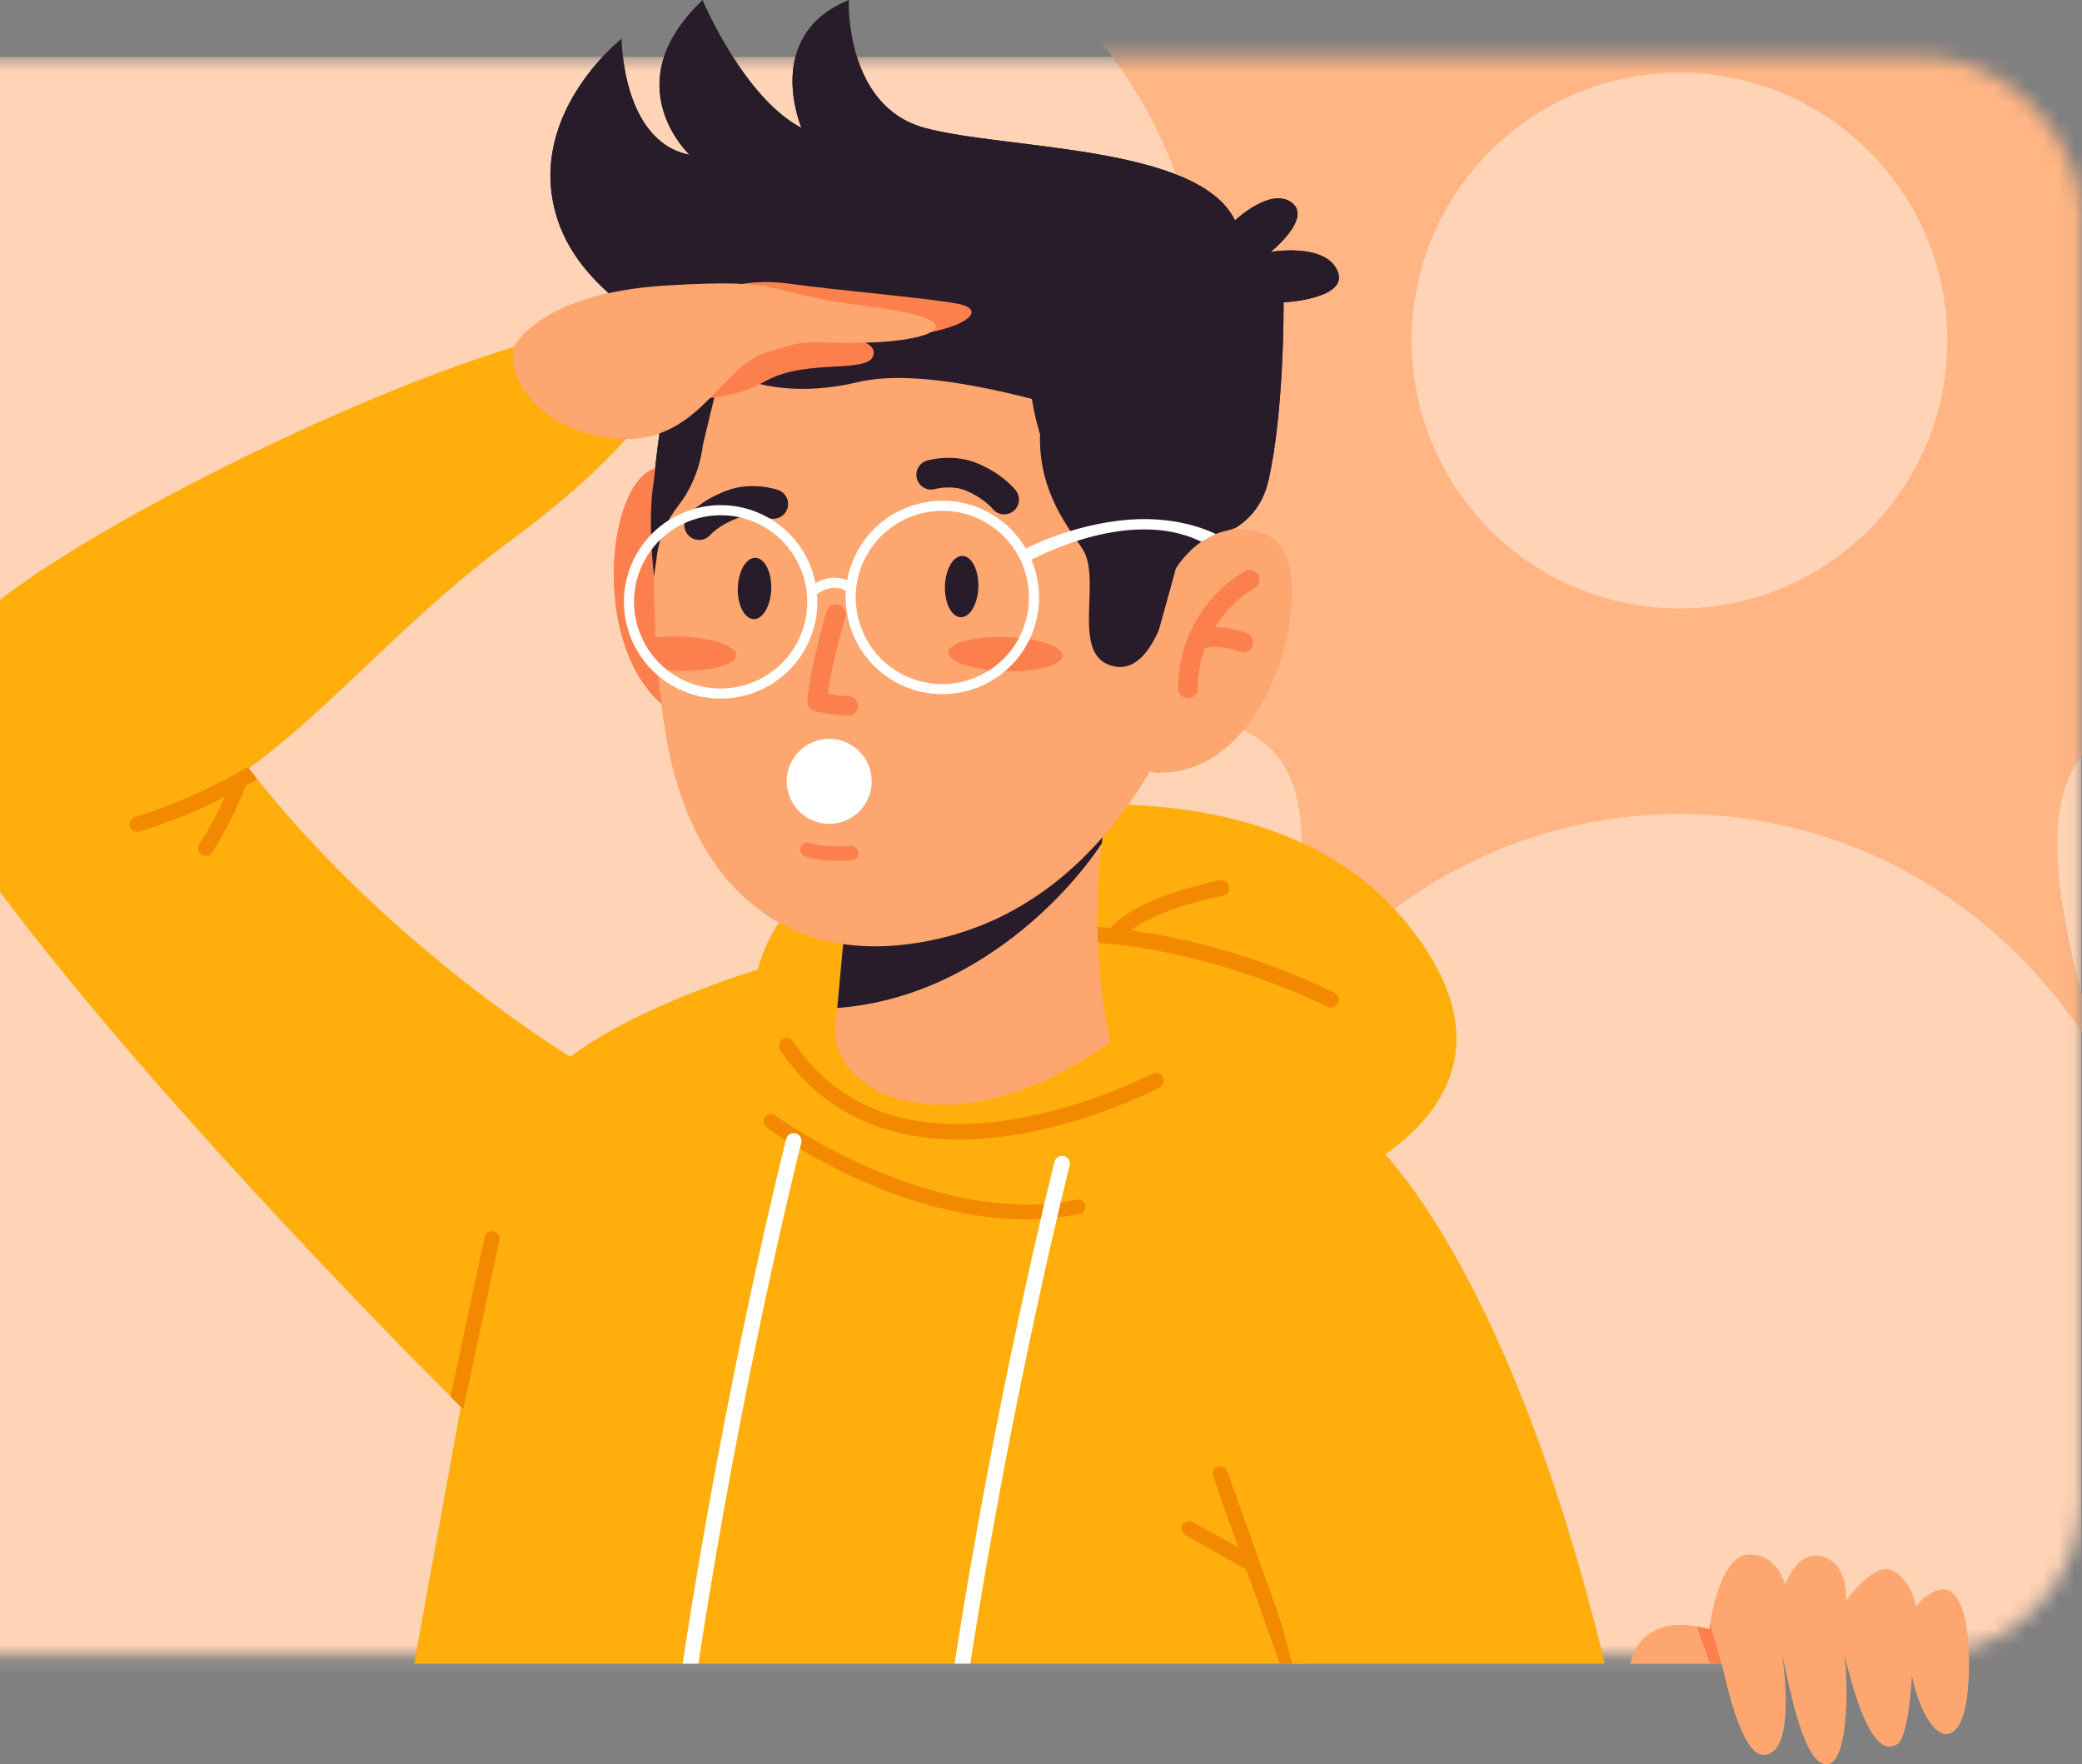 <svg width="131" height="111" viewBox="0 0 131 111" fill="none" xmlns="http://www.w3.org/2000/svg">
<rect x="0" y="0" width="131" height="111" fill="#808080" stroke="none"/>
<mask id="mask0_658_17090" style="mask-type:alpha" maskUnits="userSpaceOnUse" x="-11" y="3" width="142" height="102">
<rect x="-11" y="3.582" width="141.955" height="100.517" rx="9.815" fill="#FFD3B6"/>
</mask>
<g mask="url(#mask0_658_17090)">
<rect x="-11" y="3.582" width="141.955" height="137.442" rx="9.815" fill="#FFD3B6"/>
<path fill-rule="evenodd" clip-rule="evenodd" d="M60.125 48.03C81.149 41.385 85.718 45.953 79.072 66.976C91.351 45.953 119.998 45.953 132.277 66.976C125.636 45.953 130.205 41.385 151.224 48.03C130.205 35.752 130.205 7.106 151.224 -5.172C130.205 1.468 125.636 -3.1 132.277 -24.123C119.998 -3.1 91.351 -3.1 79.072 -24.123C85.718 -3.1 81.149 1.468 60.125 -5.172C81.149 7.106 81.149 35.752 60.125 48.03ZM105.674 38.28C114.982 38.28 122.528 30.735 122.528 21.427C122.528 12.119 114.982 4.573 105.674 4.573C96.367 4.573 88.821 12.119 88.821 21.427C88.821 30.735 96.367 38.28 105.674 38.28Z" fill="#FFB584"/>
<path d="M83.407 74.606C83.407 74.606 98.07 69.416 88.234 57.76C78.398 46.105 55.726 51.506 52.197 54.543C44.43 61.23 48.597 66.357 48.597 66.357C48.597 66.357 60.473 78.546 83.407 74.606Z" fill="#FFAE0B"/>
<path d="M83.748 63.397C83.923 63.395 84.093 63.299 84.18 63.132C84.305 62.891 84.211 62.594 83.971 62.469C83.572 62.262 74.1 57.404 64.198 58.358C63.928 58.385 63.73 58.624 63.756 58.894C63.782 59.164 64.022 59.362 64.292 59.336C73.903 58.411 83.423 63.291 83.518 63.341C83.592 63.379 83.67 63.397 83.748 63.397Z" fill="#F28900"/>
<path d="M70.068 59.399C70.212 59.398 70.354 59.334 70.45 59.213C72.003 57.252 76.893 56.37 76.942 56.361C77.209 56.314 77.388 56.059 77.341 55.792C77.294 55.525 77.038 55.346 76.773 55.393C76.557 55.431 71.466 56.349 69.68 58.603C69.512 58.815 69.547 59.124 69.761 59.293C69.852 59.366 69.961 59.4 70.068 59.399Z" fill="#F28900"/>
<path d="M32.206 70.899C35.019 63.019 55.491 58.921 55.491 58.921L69.019 59.205C69.019 59.205 76.246 63.32 86.132 71.594C86.132 71.594 89.188 77.428 87.826 85.02C86.507 92.371 84.04 99.132 82.441 104.673L26.066 104.672L32.206 70.899Z" fill="#FFAE0B"/>
<path d="M81.537 104.669H80.525L76.324 92.891C76.237 92.64 76.367 92.37 76.614 92.281C76.862 92.192 77.133 92.321 77.222 92.569L81.537 104.669Z" fill="#F28900"/>
<path d="M78.797 98.885C78.718 98.885 78.638 98.866 78.563 98.824L74.59 96.586C74.361 96.457 74.28 96.166 74.409 95.937C74.538 95.708 74.828 95.627 75.058 95.756L79.032 97.994C79.261 98.123 79.342 98.414 79.213 98.643C79.125 98.799 78.964 98.885 78.797 98.885Z" fill="#F28900"/>
<path d="M63.616 76.689C55.685 76.313 48.585 71.185 48.235 70.929C48.03 70.778 47.986 70.49 48.136 70.285C48.286 70.08 48.574 70.035 48.779 70.186C48.877 70.257 58.666 77.324 67.739 75.478C67.989 75.428 68.231 75.588 68.281 75.837C68.332 76.086 68.171 76.329 67.922 76.379C66.484 76.671 65.036 76.757 63.616 76.689Z" fill="#F28900"/>
<path d="M61.051 104.665C63.742 87.411 67.244 73.559 67.303 73.331C67.37 73.068 67.211 72.801 66.948 72.733C66.686 72.666 66.418 72.825 66.351 73.088C66.292 73.318 62.761 87.285 60.059 104.665H61.051Z" fill="white"/>
<path d="M43.945 104.668C46.661 86.755 50.357 72.138 50.417 71.903C50.484 71.64 50.325 71.373 50.063 71.305C49.8 71.239 49.533 71.397 49.465 71.66C49.405 71.897 45.68 86.63 42.953 104.668H43.945Z" fill="white"/>
<path d="M60.488 71.694C61.562 71.686 62.684 71.588 63.855 71.4C68.795 70.605 72.784 68.514 72.951 68.426C73.191 68.299 73.282 68.001 73.155 67.762C73.028 67.522 72.731 67.43 72.492 67.558C72.452 67.579 68.46 69.669 63.676 70.433C57.371 71.441 52.738 69.788 49.909 65.52C49.758 65.293 49.454 65.232 49.228 65.382C49.001 65.532 48.94 65.837 49.09 66.063C51.578 69.818 55.482 71.732 60.488 71.694Z" fill="#F28900"/>
<path d="M57.632 69.374C63.788 70.384 69.861 65.538 69.861 65.538C68.96 61.742 68.909 57.249 69.228 53.936C69.388 52.262 69.575 51.164 69.575 51.164L53.232 57.302L52.668 63.42L52.531 64.916C52.531 64.916 52.484 68.529 57.632 69.374Z" fill="#FDA66F"/>
<path d="M52.68 63.417C60.971 62.82 67.016 56.579 69.33 53.055C69.49 51.38 69.585 51.162 69.585 51.162L53.242 57.3L52.68 63.417Z" fill="#291C2A"/>
<path d="M46.537 32.958C46.537 32.958 45.486 28.831 41.453 29.416C37.421 30.001 36.593 46.487 46.479 45.802L46.537 32.958Z" fill="#FC804D"/>
<path d="M41.995 46.734C43.426 54.653 48.415 60.39 56.85 59.437C75.277 57.353 77.967 31.488 77.967 31.488C79.26 18.149 68.7 11.516 56.073 13.854C43.446 16.195 42.228 24.203 41.472 30.42C41.245 32.281 41.028 35.939 41.248 40.1C41.284 40.751 41.326 41.413 41.386 42.085C41.457 42.907 41.545 43.739 41.655 44.574C41.751 45.293 41.862 46.016 41.995 46.734Z" fill="#FDA66F"/>
<path d="M52.175 51.833C53.652 51.833 54.849 50.635 54.849 49.158C54.849 47.681 53.652 46.483 52.175 46.483C50.697 46.483 49.5 47.681 49.5 49.158C49.5 50.635 50.697 51.833 52.175 51.833Z" fill="white"/>
<path d="M53.692 53.242C53.865 53.294 53.998 53.448 54.013 53.64C54.033 53.889 53.847 54.107 53.598 54.127C51.694 54.279 50.674 53.901 50.631 53.884C50.397 53.795 50.281 53.533 50.37 53.3C50.458 53.067 50.72 52.949 50.952 53.037C50.97 53.044 51.859 53.358 53.526 53.225C53.583 53.219 53.64 53.226 53.692 53.242Z" fill="#FC804D"/>
<path d="M49.226 32.446C49.364 32.338 49.474 32.19 49.536 32.012C49.703 31.526 49.445 30.996 48.958 30.828C48.793 30.772 47.298 30.289 45.761 30.854C44.151 31.445 43.363 32.339 43.279 32.439C42.947 32.832 42.996 33.419 43.389 33.752C43.779 34.081 44.363 34.035 44.696 33.648C44.718 33.624 45.274 33.017 46.403 32.602C47.337 32.258 48.342 32.586 48.352 32.589C48.66 32.697 48.986 32.632 49.226 32.446Z" fill="#291C2A"/>
<path d="M57.981 30.579C57.849 30.465 57.745 30.312 57.694 30.131C57.55 29.637 57.835 29.12 58.328 28.977C58.497 28.928 60.013 28.52 61.521 29.16C63.1 29.83 63.842 30.762 63.922 30.865C64.234 31.274 64.156 31.858 63.748 32.17C63.342 32.48 62.761 32.407 62.448 32.003C62.427 31.977 61.9 31.344 60.794 30.874C59.878 30.485 58.858 30.763 58.848 30.766C58.534 30.857 58.212 30.776 57.981 30.579Z" fill="#291C2A"/>
<path d="M77.715 33.228C77.715 33.228 75.374 33.834 73.988 35.778C73.988 35.778 73.033 42.487 70.144 41.935C67.254 41.383 69.364 36.572 68.142 34.589C67.376 33.345 65.317 31.061 65.439 27.289C65.439 27.289 74.498 28.755 77.715 33.228Z" fill="#291C2A"/>
<path d="M65.431 27.29C65.431 27.29 63.99 22.848 65.426 21.101C66.862 19.352 79.614 26.527 79.614 26.527C79.614 26.527 81.145 31.098 77.708 33.229L65.431 27.29Z" fill="#291C2A"/>
<path d="M44.214 28.064C44.214 28.064 44.046 30.07 42.689 31.803C41.987 32.699 41.502 33.745 41.346 34.871L41.155 36.245C41.155 36.245 40.433 30.569 41.722 28.507L44.214 28.064Z" fill="#291C2A"/>
<path d="M45.63 22.169L44.209 28.061L41.148 30.261C41.148 30.261 41.679 23.417 43.166 21.592L45.63 22.169Z" fill="#291C2A"/>
<path d="M59.672 41.047C59.655 41.642 61.25 42.171 63.235 42.228C65.22 42.287 66.844 41.852 66.861 41.257C66.878 40.662 65.284 40.134 63.298 40.076C61.313 40.017 59.689 40.452 59.672 41.047Z" fill="#FC804D"/>
<path d="M41.381 42.088C41.786 42.145 42.228 42.184 42.694 42.199C44.679 42.256 46.304 41.822 46.32 41.227C46.338 40.634 44.744 40.105 42.758 40.046C42.217 40.029 41.703 40.05 41.242 40.102C41.278 40.754 41.321 41.416 41.381 42.088Z" fill="#FC804D"/>
<path d="M59.455 36.873C59.423 37.938 59.869 38.816 60.45 38.833C61.031 38.85 61.527 38 61.558 36.935C61.589 35.87 61.144 34.992 60.563 34.976C59.982 34.958 59.486 35.808 59.455 36.873Z" fill="#291C2A"/>
<path d="M46.423 36.992C46.392 38.057 46.838 38.935 47.419 38.952C47.999 38.969 48.496 38.119 48.527 37.054C48.558 35.989 48.113 35.111 47.532 35.095C46.951 35.077 46.455 35.927 46.423 36.992Z" fill="#291C2A"/>
<path d="M53.481 45.021C53.753 44.972 53.968 44.743 53.986 44.455C54.007 44.116 53.75 43.825 53.411 43.803C52.853 43.768 52.401 43.708 52.084 43.656C52.359 41.616 53.177 38.844 53.187 38.814C53.282 38.489 53.098 38.147 52.772 38.051C52.447 37.955 52.105 38.139 52.009 38.464C51.967 38.605 50.988 41.922 50.799 44.094C50.774 44.392 50.966 44.666 51.255 44.741C51.287 44.749 52.06 44.949 53.334 45.028C53.384 45.032 53.433 45.029 53.481 45.021Z" fill="#FC804D"/>
<path d="M73.989 35.769C73.989 35.769 76.121 32.084 79.843 33.743C83.564 35.402 79.882 51.491 70.555 48.146L73.989 35.769Z" fill="#FDA66F"/>
<path d="M74.848 43.918C75.132 43.867 75.35 43.62 75.353 43.321C75.407 38.898 78.882 37.033 78.917 37.015C79.217 36.859 79.334 36.488 79.177 36.187C79.02 35.886 78.65 35.769 78.348 35.927C78.179 36.015 74.188 38.157 74.125 43.306C74.121 43.645 74.392 43.923 74.731 43.927C74.772 43.928 74.81 43.925 74.848 43.918Z" fill="#FC804D"/>
<path d="M78.343 41.022C78.545 40.986 78.724 40.849 78.806 40.645C78.931 40.33 78.778 39.973 78.462 39.847C78.252 39.764 76.373 39.052 75.028 39.796C74.731 39.96 74.624 40.333 74.788 40.63C74.952 40.927 75.324 41.034 75.622 40.87C76.334 40.476 77.616 40.833 78.008 40.989C78.118 41.031 78.234 41.041 78.343 41.022Z" fill="#FC804D"/>
<path d="M43.165 21.592C43.165 21.592 37.069 19.015 35.247 14.269C32.654 7.517 39.113 2.435 39.113 2.435C39.113 2.435 39.113 8.894 43.388 9.741C43.388 9.741 38.622 5.294 44.209 0C44.209 0 46.767 6.138 50.43 8.047C50.43 8.047 47.937 2.223 53.408 0C53.408 0 53.117 6.671 58.186 8.047C63.255 9.424 75.426 9.106 77.706 13.871C77.706 13.871 79.934 11.754 81.266 12.742C82.597 13.73 79.952 15.848 79.952 15.848C79.952 15.848 83.374 15.259 84.151 17.036C84.928 18.812 80.763 19.024 80.763 19.024C80.763 19.024 80.811 25.97 79.799 30.262C79.799 30.262 61.427 22.271 54.016 24.036C46.602 25.801 43.165 21.592 43.165 21.592Z" fill="#291C2A"/>
<path d="M42.444 43.219C39.493 41.62 38.393 37.919 39.991 34.968C41.59 32.017 45.291 30.917 48.242 32.515C51.193 34.114 52.293 37.815 50.695 40.766C49.097 43.717 45.395 44.818 42.444 43.219ZM47.939 33.074C45.296 31.642 41.982 32.627 40.55 35.271C39.118 37.914 40.104 41.229 42.747 42.661C45.39 44.092 48.705 43.107 50.137 40.464C51.568 37.82 50.583 34.505 47.939 33.074Z" fill="white"/>
<path d="M56.394 42.941C53.443 41.342 52.343 37.642 53.941 34.691C55.54 31.74 59.24 30.64 62.191 32.238C65.142 33.837 66.242 37.537 64.644 40.489C63.046 43.439 59.344 44.54 56.394 42.941ZM61.889 32.796C59.246 31.365 55.932 32.35 54.499 34.993C53.068 37.637 54.053 40.951 56.696 42.383C59.34 43.815 62.655 42.83 64.086 40.186C65.518 37.543 64.532 34.228 61.889 32.796Z" fill="white"/>
<path d="M64.309 34.628L64.668 35.343C64.71 35.315 70.951 31.783 75.59 34.088C75.59 34.088 76.217 33.715 76.496 33.602C76.496 33.602 74.34 32.433 71.02 32.696C67.278 32.992 64.309 34.628 64.309 34.628Z" fill="white"/>
<path d="M51.291 37.478L50.863 37.009C51.359 36.554 52.598 35.916 53.74 36.759L53.363 37.27C52.361 36.531 51.334 37.439 51.291 37.478Z" fill="white"/>
<path d="M81.309 104.669H100.967C94.645 78.627 86.128 71.592 86.128 71.592C79.313 68.113 73.543 78.19 77.341 90.641C78.439 94.238 79.853 99.297 81.309 104.669Z" fill="#FFAE0B"/>
<path d="M29.194 88.696C29.194 88.696 29.182 88.686 29.158 88.663C29.067 88.572 28.79 88.297 28.356 87.862C24.565 84.069 8.784 68.068 -0.752 55.088C-11.647 40.258 4.123 30.942 12.973 44.574C13.8 45.849 14.677 47.08 15.59 48.263C15.786 48.518 15.983 48.772 16.183 49.021C24.967 60.065 36.5 66.884 36.5 66.884C36.695 73.712 29.194 88.696 29.194 88.696Z" fill="#FFAE0B"/>
<path d="M31.42 78.032L29.154 88.662C29.063 88.572 28.785 88.297 28.352 87.862L30.488 77.833C30.543 77.577 30.795 77.411 31.053 77.466C31.31 77.522 31.475 77.773 31.42 78.032Z" fill="#F28900"/>
<path d="M-4.018 47.542C-5.242 43.928 -3.304 40.447 -0.349 38.033C6.85 32.153 29.938 20.931 39.181 20.409C44.205 20.125 43.782 25.388 32.017 34.089C22.42 41.185 16.962 49.981 7.785 52.109C0.209 53.866 -2.732 51.343 -4.018 47.542Z" fill="#FFAE0B"/>
<path d="M42.172 25.042C42.172 25.042 45.452 25.519 48.158 23.983C50.865 22.448 55.091 23.666 54.972 22.13C54.915 21.392 53.044 21.063 51.114 20.918C48.292 20.707 45.52 21.678 43.599 23.529C43.115 23.996 42.626 24.505 42.172 25.042Z" fill="#FC804D"/>
<path d="M44.773 18.583C44.773 18.583 46.276 17.366 49.793 17.866C52.32 18.226 58.303 18.741 60.268 19.112C62.233 19.483 60.745 20.786 56.694 21.177C52.645 21.569 44.773 18.583 44.773 18.583Z" fill="#FC804D"/>
<path d="M32.326 21.845C32.326 21.845 33.924 18.447 41.888 17.965C49.853 17.484 47.67 18.401 54.611 19.271C61.551 20.141 58.951 21.464 54.451 21.558C49.951 21.651 51.434 21.204 48.19 22.192C44.946 23.18 43.737 29.063 37.032 27.289C34.307 26.568 31.884 24.287 32.326 21.845Z" fill="#FDA66F"/>
<path d="M16.177 49.02C15.963 49.151 15.722 49.291 15.459 49.437C15.065 49.662 14.621 49.903 14.127 50.152C12.703 50.873 10.885 51.668 8.765 52.323C8.718 52.336 8.672 52.344 8.625 52.344C8.422 52.344 8.233 52.213 8.17 52.008C8.092 51.756 8.233 51.489 8.486 51.413C11.634 50.441 14.133 49.124 15.585 48.262C15.781 48.516 15.978 48.771 16.177 49.02Z" fill="#F28900"/>
<path d="M12.941 53.842C12.849 53.842 12.757 53.815 12.675 53.761C12.457 53.614 12.399 53.317 12.546 53.099C13.755 51.3 14.622 48.964 14.631 48.94C14.722 48.693 14.996 48.567 15.243 48.658C15.49 48.749 15.617 49.023 15.526 49.27C15.489 49.37 14.612 51.734 13.337 53.631C13.245 53.768 13.094 53.842 12.941 53.842Z" fill="#F28900"/>
<path d="M123.766 106.768C123.304 110.309 121.297 109.78 120.298 105.48C120.291 105.643 120.086 109.239 119.417 109.707C117.792 110.842 116.604 106.416 116.015 103.93C116.35 105.897 116.343 112.032 114.493 110.852C113.182 110.02 112.341 104.851 112.008 103.465C112.33 104.909 112.978 110.534 110.897 110.407C109.535 110.323 108.517 105.438 108.517 105.438L108.491 105.336L108.327 104.673H102.562C102.717 104.105 102.996 103.54 103.238 103.28C104.356 102.06 105.832 102.176 106.764 102.344C106.939 102.376 107.098 102.407 107.23 102.435C107.437 102.478 107.558 102.511 107.558 102.511C107.558 102.511 107.573 102.388 107.606 102.181C107.632 102.03 107.665 101.835 107.71 101.613C107.979 100.271 108.646 97.892 109.98 97.822C111.816 97.727 112.314 99.677 112.328 99.73C112.36 99.635 113.112 97.475 114.715 97.953C116.32 98.431 116.14 100.645 116.132 100.744C116.191 100.664 117.981 98.158 119.158 98.865C120.357 99.586 120.539 101.095 120.539 101.095C120.539 101.095 122.28 98.88 123.241 100.75C123.993 102.208 123.986 105.082 123.766 106.768Z" fill="#FDA66F"/>
<path d="M108.307 104.667H107.596L106.766 102.338C106.941 102.37 107.1 102.401 107.232 102.429C107.439 102.472 107.56 102.506 107.56 102.506C107.56 102.506 107.575 102.382 107.608 102.175L108.307 104.667Z" fill="#FC804D"/>
</g>
<path d="M83.407 74.606C83.407 74.606 98.07 69.415 88.234 57.76C78.398 46.105 55.726 51.506 52.197 54.543C44.43 61.23 48.597 66.357 48.597 66.357C48.597 66.357 60.473 78.546 83.407 74.606Z" fill="#FFAE0B"/>
<path d="M83.748 63.396C83.923 63.395 84.093 63.299 84.18 63.131C84.305 62.891 84.211 62.594 83.971 62.469C83.572 62.262 74.1 57.404 64.198 58.358C63.928 58.385 63.73 58.624 63.756 58.894C63.782 59.164 64.022 59.362 64.292 59.336C73.903 58.411 83.423 63.291 83.518 63.341C83.592 63.379 83.67 63.397 83.748 63.396Z" fill="#F28900"/>
<path d="M70.068 59.399C70.212 59.398 70.354 59.334 70.45 59.213C72.003 57.251 76.893 56.369 76.942 56.36C77.209 56.314 77.388 56.059 77.341 55.792C77.294 55.525 77.038 55.346 76.773 55.393C76.557 55.431 71.466 56.349 69.68 58.602C69.512 58.815 69.547 59.124 69.761 59.292C69.852 59.365 69.961 59.4 70.068 59.399Z" fill="#F28900"/>
<path d="M32.206 70.899C35.019 63.019 55.491 58.921 55.491 58.921L69.019 59.205C69.019 59.205 76.246 63.32 86.132 71.594C86.132 71.594 89.188 77.428 87.826 85.02C86.507 92.371 84.04 99.132 82.441 104.672L26.066 104.672L32.206 70.899Z" fill="#FFAE0B"/>
<path d="M81.537 104.669H80.525L76.324 92.89C76.237 92.64 76.367 92.37 76.614 92.281C76.862 92.192 77.133 92.321 77.222 92.569L81.537 104.669Z" fill="#F28900"/>
<path d="M78.797 98.885C78.718 98.885 78.638 98.866 78.563 98.824L74.59 96.586C74.361 96.457 74.28 96.166 74.409 95.937C74.538 95.708 74.828 95.627 75.058 95.755L79.032 97.993C79.261 98.123 79.342 98.414 79.213 98.642C79.125 98.798 78.964 98.885 78.797 98.885Z" fill="#F28900"/>
<path d="M63.616 76.689C55.685 76.313 48.585 71.184 48.235 70.928C48.03 70.778 47.986 70.49 48.136 70.285C48.286 70.08 48.574 70.035 48.779 70.186C48.877 70.257 58.666 77.323 67.739 75.478C67.989 75.427 68.231 75.588 68.281 75.837C68.332 76.085 68.171 76.329 67.922 76.379C66.484 76.671 65.036 76.757 63.616 76.689Z" fill="#F28900"/>
<path d="M61.051 104.665C63.742 87.411 67.244 73.559 67.303 73.33C67.37 73.068 67.211 72.8 66.948 72.733C66.686 72.666 66.418 72.825 66.351 73.088C66.292 73.318 62.761 87.285 60.059 104.665H61.051Z" fill="white"/>
<path d="M43.945 104.668C46.661 86.755 50.357 72.138 50.417 71.902C50.484 71.64 50.325 71.373 50.063 71.305C49.8 71.239 49.533 71.397 49.465 71.66C49.405 71.897 45.68 86.63 42.953 104.668H43.945Z" fill="white"/>
<path d="M60.488 71.694C61.562 71.686 62.684 71.588 63.855 71.4C68.795 70.605 72.784 68.514 72.951 68.426C73.191 68.298 73.282 68.001 73.155 67.762C73.028 67.522 72.731 67.43 72.492 67.558C72.452 67.579 68.46 69.668 63.676 70.433C57.371 71.441 52.738 69.788 49.909 65.52C49.758 65.293 49.454 65.232 49.228 65.382C49.001 65.532 48.94 65.836 49.09 66.063C51.578 69.818 55.482 71.732 60.488 71.694Z" fill="#F28900"/>
<path d="M57.632 69.374C63.788 70.384 69.861 65.538 69.861 65.538C68.96 61.742 68.909 57.249 69.228 53.936C69.388 52.262 69.575 51.164 69.575 51.164L53.232 57.302L52.668 63.42L52.531 64.915C52.531 64.915 52.484 68.528 57.632 69.374Z" fill="#FDA66F"/>
<path d="M52.68 63.417C60.971 62.82 67.016 56.579 69.33 53.055C69.49 51.38 69.585 51.162 69.585 51.162L53.242 57.3L52.68 63.417Z" fill="#291C2A"/>
<path d="M46.537 32.958C46.537 32.958 45.486 28.831 41.453 29.416C37.421 30.001 36.593 46.487 46.479 45.802L46.537 32.958Z" fill="#FC804D"/>
<path d="M41.995 46.734C43.426 54.653 48.415 60.39 56.85 59.437C75.277 57.353 77.967 31.488 77.967 31.488C79.26 18.148 68.7 11.516 56.073 13.854C43.446 16.194 42.228 24.203 41.472 30.42C41.245 32.281 41.028 35.939 41.248 40.1C41.284 40.751 41.326 41.413 41.386 42.085C41.457 42.907 41.545 43.739 41.655 44.574C41.751 45.293 41.862 46.016 41.995 46.734Z" fill="#FDA66F"/>
<path d="M52.175 51.832C53.652 51.832 54.849 50.635 54.849 49.158C54.849 47.681 53.652 46.483 52.175 46.483C50.697 46.483 49.5 47.681 49.5 49.158C49.5 50.635 50.697 51.832 52.175 51.832Z" fill="white"/>
<path d="M53.692 53.242C53.865 53.294 53.998 53.447 54.013 53.639C54.033 53.889 53.847 54.107 53.598 54.127C51.694 54.279 50.674 53.9 50.631 53.884C50.397 53.794 50.281 53.533 50.37 53.3C50.458 53.067 50.72 52.949 50.952 53.037C50.97 53.044 51.859 53.358 53.526 53.225C53.583 53.219 53.64 53.226 53.692 53.242Z" fill="#FC804D"/>
<path d="M49.226 32.445C49.364 32.338 49.474 32.19 49.536 32.012C49.703 31.526 49.445 30.996 48.958 30.828C48.793 30.772 47.298 30.289 45.761 30.854C44.151 31.445 43.363 32.339 43.279 32.439C42.947 32.832 42.996 33.419 43.389 33.751C43.779 34.081 44.363 34.035 44.696 33.648C44.718 33.623 45.274 33.017 46.403 32.602C47.337 32.258 48.342 32.586 48.352 32.589C48.66 32.696 48.986 32.632 49.226 32.445Z" fill="#291C2A"/>
<path d="M57.981 30.579C57.849 30.465 57.745 30.312 57.694 30.131C57.55 29.637 57.835 29.12 58.328 28.977C58.497 28.928 60.013 28.52 61.521 29.16C63.1 29.83 63.842 30.762 63.922 30.865C64.234 31.273 64.156 31.858 63.748 32.17C63.342 32.48 62.761 32.407 62.448 32.003C62.427 31.977 61.9 31.344 60.794 30.874C59.878 30.485 58.858 30.763 58.848 30.766C58.534 30.857 58.212 30.776 57.981 30.579Z" fill="#291C2A"/>
<path d="M77.715 33.228C77.715 33.228 75.374 33.833 73.988 35.778C73.988 35.778 73.033 42.487 70.144 41.935C67.254 41.383 69.364 36.572 68.142 34.589C67.376 33.345 65.317 31.06 65.439 27.289C65.439 27.289 74.498 28.755 77.715 33.228Z" fill="#291C2A"/>
<path d="M65.431 27.29C65.431 27.29 63.99 22.848 65.426 21.101C66.862 19.352 79.614 26.527 79.614 26.527C79.614 26.527 81.145 31.098 77.708 33.228L65.431 27.29Z" fill="#291C2A"/>
<path d="M44.214 28.064C44.214 28.064 44.046 30.07 42.689 31.803C41.987 32.699 41.502 33.745 41.346 34.871L41.155 36.245C41.155 36.245 40.433 30.569 41.722 28.506L44.214 28.064Z" fill="#291C2A"/>
<path d="M45.63 22.169L44.209 28.061L41.148 30.261C41.148 30.261 41.679 23.417 43.166 21.592L45.63 22.169Z" fill="#291C2A"/>
<path d="M59.672 41.047C59.655 41.642 61.25 42.171 63.235 42.228C65.22 42.286 66.844 41.852 66.861 41.257C66.878 40.662 65.284 40.134 63.298 40.075C61.313 40.017 59.689 40.452 59.672 41.047Z" fill="#FC804D"/>
<path d="M41.381 42.087C41.786 42.145 42.228 42.184 42.694 42.199C44.679 42.256 46.304 41.822 46.32 41.227C46.338 40.634 44.744 40.105 42.758 40.045C42.217 40.029 41.703 40.05 41.242 40.102C41.278 40.754 41.321 41.416 41.381 42.087Z" fill="#FC804D"/>
<path d="M59.455 36.873C59.423 37.938 59.869 38.816 60.45 38.833C61.031 38.85 61.527 38 61.558 36.935C61.589 35.87 61.144 34.992 60.563 34.976C59.982 34.958 59.486 35.808 59.455 36.873Z" fill="#291C2A"/>
<path d="M46.423 36.992C46.392 38.057 46.838 38.934 47.419 38.952C47.999 38.969 48.496 38.119 48.527 37.054C48.558 35.989 48.113 35.111 47.532 35.095C46.951 35.077 46.455 35.927 46.423 36.992Z" fill="#291C2A"/>
<path d="M53.481 45.021C53.753 44.972 53.968 44.743 53.986 44.455C54.007 44.116 53.75 43.825 53.411 43.803C52.853 43.768 52.401 43.708 52.084 43.656C52.359 41.616 53.177 38.844 53.187 38.814C53.282 38.489 53.098 38.147 52.772 38.051C52.447 37.955 52.105 38.139 52.009 38.464C51.967 38.605 50.988 41.922 50.799 44.094C50.774 44.392 50.966 44.666 51.255 44.741C51.287 44.749 52.06 44.949 53.334 45.028C53.384 45.032 53.433 45.029 53.481 45.021Z" fill="#FC804D"/>
<path d="M73.989 35.769C73.989 35.769 76.121 32.084 79.843 33.743C83.564 35.401 79.882 51.491 70.555 48.146L73.989 35.769Z" fill="#FDA66F"/>
<path d="M74.848 43.918C75.132 43.867 75.35 43.62 75.353 43.321C75.407 38.898 78.882 37.033 78.917 37.015C79.217 36.858 79.334 36.488 79.177 36.187C79.02 35.886 78.65 35.769 78.348 35.926C78.179 36.015 74.188 38.157 74.125 43.306C74.121 43.645 74.392 43.923 74.731 43.927C74.772 43.928 74.81 43.925 74.848 43.918Z" fill="#FC804D"/>
<path d="M78.343 41.022C78.545 40.986 78.724 40.849 78.806 40.645C78.931 40.33 78.778 39.973 78.462 39.847C78.252 39.764 76.373 39.052 75.028 39.795C74.731 39.96 74.624 40.333 74.788 40.63C74.952 40.927 75.324 41.034 75.622 40.87C76.334 40.476 77.616 40.833 78.008 40.988C78.118 41.031 78.234 41.041 78.343 41.022Z" fill="#FC804D"/>
<path d="M43.165 21.592C43.165 21.592 37.069 19.015 35.247 14.269C32.654 7.517 39.113 2.435 39.113 2.435C39.113 2.435 39.113 8.894 43.388 9.741C43.388 9.741 38.622 5.294 44.209 0C44.209 0 46.767 6.138 50.43 8.047C50.43 8.047 47.937 2.223 53.408 0C53.408 0 53.117 6.671 58.186 8.047C63.255 9.424 75.426 9.106 77.706 13.871C77.706 13.871 79.934 11.754 81.266 12.742C82.597 13.73 79.952 15.848 79.952 15.848C79.952 15.848 83.374 15.258 84.151 17.035C84.928 18.812 80.763 19.024 80.763 19.024C80.763 19.024 80.811 25.97 79.799 30.262C79.799 30.262 61.427 22.271 54.016 24.036C46.602 25.8 43.165 21.592 43.165 21.592Z" fill="#291C2A"/>
<path d="M42.444 43.218C39.493 41.62 38.393 37.919 39.991 34.968C41.59 32.017 45.291 30.917 48.242 32.515C51.193 34.114 52.293 37.815 50.695 40.766C49.097 43.717 45.395 44.817 42.444 43.218ZM47.939 33.074C45.296 31.642 41.982 32.627 40.55 35.271C39.118 37.914 40.104 41.229 42.747 42.661C45.39 44.092 48.705 43.107 50.137 40.464C51.568 37.82 50.583 34.505 47.939 33.074Z" fill="white"/>
<path d="M56.394 42.941C53.443 41.342 52.343 37.641 53.941 34.691C55.54 31.739 59.24 30.639 62.191 32.237C65.142 33.836 66.242 37.537 64.644 40.489C63.046 43.439 59.344 44.54 56.394 42.941ZM61.889 32.796C59.246 31.365 55.932 32.35 54.499 34.993C53.068 37.636 54.053 40.951 56.696 42.383C59.34 43.815 62.655 42.83 64.086 40.186C65.518 37.543 64.532 34.228 61.889 32.796Z" fill="white"/>
<path d="M64.309 34.628L64.668 35.343C64.71 35.315 70.951 31.783 75.59 34.088C75.59 34.088 76.217 33.715 76.496 33.601C76.496 33.601 74.34 32.433 71.02 32.696C67.278 32.992 64.309 34.628 64.309 34.628Z" fill="white"/>
<path d="M51.291 37.478L50.863 37.009C51.359 36.554 52.598 35.916 53.74 36.759L53.363 37.27C52.361 36.531 51.334 37.439 51.291 37.478Z" fill="white"/>
<path d="M81.309 104.668H100.967C94.645 78.627 86.128 71.592 86.128 71.592C79.313 68.113 73.543 78.189 77.341 90.641C78.439 94.238 79.853 99.297 81.309 104.668Z" fill="#FFAE0B"/>
<path d="M29.194 88.696C29.194 88.696 29.182 88.686 29.158 88.663C29.067 88.572 28.79 88.297 28.356 87.862C24.565 84.069 8.784 68.067 -0.752 55.088C-11.647 40.258 4.123 30.942 12.973 44.574C13.8 45.849 14.677 47.079 15.59 48.263C15.786 48.518 15.983 48.772 16.183 49.021C24.967 60.065 36.5 66.884 36.5 66.884C36.695 73.712 29.194 88.696 29.194 88.696Z" fill="#FFAE0B"/>
<path d="M31.42 78.032L29.154 88.662C29.063 88.571 28.785 88.296 28.352 87.862L30.488 77.832C30.543 77.576 30.795 77.411 31.053 77.466C31.31 77.522 31.475 77.773 31.42 78.032Z" fill="#F28900"/>
<path d="M-4.018 47.542C-5.242 43.928 -3.304 40.447 -0.349 38.033C6.85 32.153 29.938 20.931 39.181 20.409C44.205 20.125 43.782 25.387 32.017 34.089C22.42 41.185 16.962 49.981 7.785 52.109C0.209 53.866 -2.732 51.343 -4.018 47.542Z" fill="#FFAE0B"/>
<path d="M42.172 25.042C42.172 25.042 45.452 25.519 48.158 23.983C50.865 22.448 55.091 23.666 54.972 22.13C54.915 21.392 53.044 21.063 51.114 20.918C48.292 20.707 45.52 21.678 43.599 23.529C43.115 23.996 42.626 24.505 42.172 25.042Z" fill="#FC804D"/>
<path d="M44.773 18.583C44.773 18.583 46.276 17.366 49.793 17.866C52.32 18.226 58.303 18.741 60.268 19.112C62.233 19.483 60.745 20.786 56.694 21.177C52.645 21.568 44.773 18.583 44.773 18.583Z" fill="#FC804D"/>
<path d="M32.326 21.845C32.326 21.845 33.924 18.447 41.888 17.965C49.853 17.483 47.67 18.401 54.611 19.271C61.551 20.141 58.951 21.464 54.451 21.558C49.951 21.651 51.434 21.204 48.19 22.192C44.946 23.18 43.737 29.062 37.032 27.289C34.307 26.568 31.884 24.287 32.326 21.845Z" fill="#FDA66F"/>
<path d="M16.177 49.02C15.963 49.151 15.722 49.291 15.459 49.437C15.065 49.661 14.621 49.903 14.127 50.152C12.703 50.872 10.885 51.668 8.765 52.323C8.718 52.336 8.672 52.344 8.625 52.344C8.422 52.344 8.233 52.213 8.17 52.008C8.092 51.756 8.233 51.489 8.486 51.413C11.634 50.441 14.133 49.124 15.585 48.262C15.781 48.516 15.978 48.77 16.177 49.02Z" fill="#F28900"/>
<path d="M12.941 53.842C12.849 53.842 12.757 53.815 12.675 53.76C12.457 53.614 12.399 53.317 12.546 53.099C13.755 51.3 14.622 48.964 14.631 48.94C14.722 48.693 14.996 48.566 15.243 48.657C15.49 48.749 15.617 49.023 15.526 49.27C15.489 49.37 14.612 51.734 13.337 53.631C13.245 53.768 13.094 53.842 12.941 53.842Z" fill="#F28900"/>
<path d="M123.766 106.768C123.304 110.309 121.297 109.78 120.298 105.48C120.291 105.643 120.086 109.239 119.417 109.707C117.792 110.842 116.604 106.416 116.015 103.93C116.35 105.897 116.343 112.032 114.493 110.852C113.182 110.02 112.341 104.851 112.008 103.465C112.33 104.909 112.978 110.534 110.897 110.407C109.535 110.323 108.517 105.437 108.517 105.437L108.491 105.336L108.327 104.673H102.562C102.717 104.105 102.996 103.54 103.238 103.28C104.356 102.06 105.832 102.176 106.764 102.344C106.939 102.376 107.098 102.407 107.23 102.435C107.437 102.477 107.558 102.511 107.558 102.511C107.558 102.511 107.573 102.388 107.606 102.18C107.632 102.03 107.665 101.835 107.71 101.613C107.979 100.271 108.646 97.892 109.98 97.822C111.816 97.727 112.314 99.677 112.328 99.73C112.36 99.635 113.112 97.475 114.715 97.953C116.32 98.431 116.14 100.645 116.132 100.744C116.191 100.664 117.981 98.158 119.158 98.865C120.357 99.586 120.539 101.095 120.539 101.095C120.539 101.095 122.28 98.88 123.241 100.75C123.993 102.208 123.986 105.082 123.766 106.768Z" fill="#FDA66F"/>
<path d="M108.307 104.667H107.596L106.766 102.338C106.941 102.37 107.1 102.401 107.232 102.429C107.439 102.472 107.56 102.505 107.56 102.505C107.56 102.505 107.575 102.382 107.608 102.175L108.307 104.667Z" fill="#FC804D"/>
</svg>

